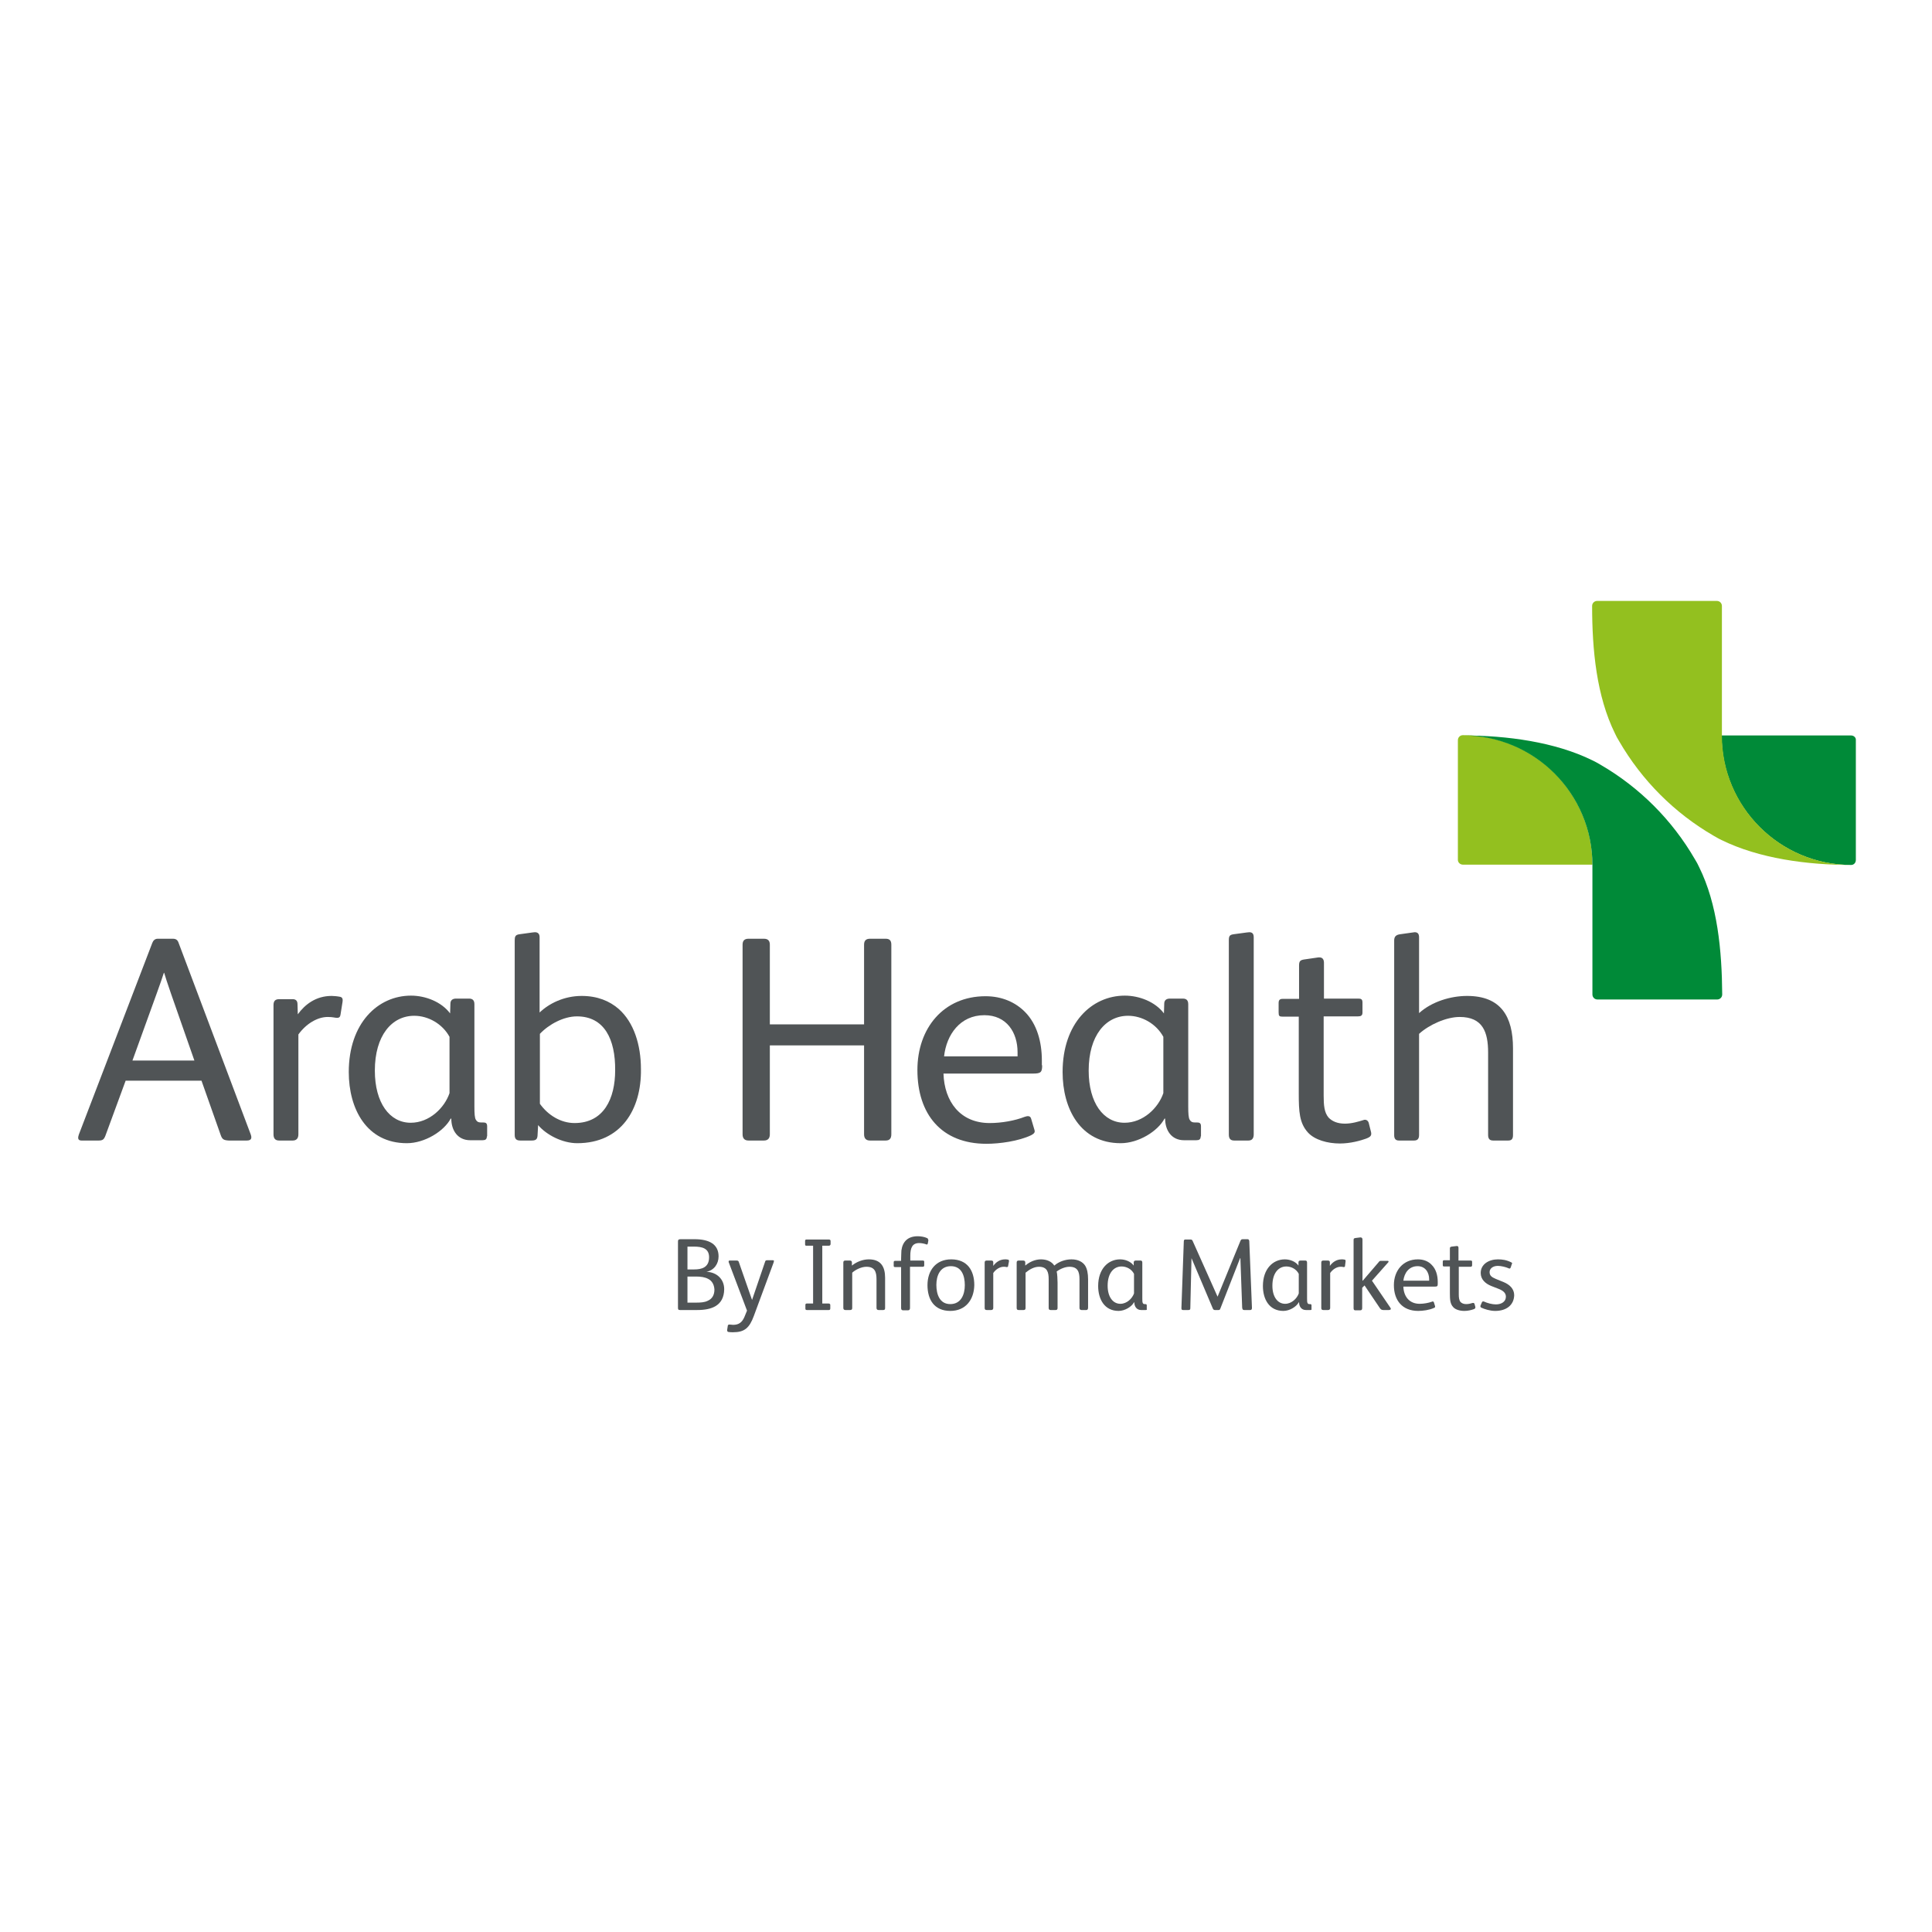 <svg xmlns="http://www.w3.org/2000/svg" xmlns:xlink="http://www.w3.org/1999/xlink" id="layer" x="0px" y="0px" viewBox="0 0 652 652" style="enable-background:new 0 0 652 652;" xml:space="preserve"><style type="text/css">	.st0{fill:#505456;}	.st1{fill:#93C01F;}	.st2{fill:#008A38;}</style><path class="st0" d="M65.6,357.9l-7.9-22.6c-1.2-3.5-1.9-5.6-2.3-7h-0.1c-0.5,1.6-1.2,3.6-2.5,7.2l-8.1,22.4H65.6z M74.5,383.1 L68,364.7H42.4l-6.8,18.5c-0.5,1.3-0.9,1.7-2.3,1.7h-5.8c-1.4,0-1.2-1.1-0.9-2l24.8-64.7c0.3-0.8,0.9-1.4,1.8-1.4h5.2 c0.9,0,1.5,0.4,1.8,1.2l24.4,64.8c0.4,1.1,0.4,2.1-1.3,2.1h-6.1C75.5,384.8,75,384.5,74.5,383.1"></path><path class="st0" d="M100.4,338.9l0.1,3.4c2.4-3.3,6.1-6.2,11.4-6.2c0.7,0,1.9,0.1,2.9,0.3c0.9,0.2,0.9,1,0.8,1.7l-0.7,4.4 c-0.1,0.7-0.5,1-1.1,1c-0.8,0-1.4-0.3-3.2-0.3c-3.5,0-7.3,2.3-9.9,5.9v33.7c0,1.3-0.6,2.1-1.9,2.1h-4.6c-1.3,0-1.9-0.7-1.9-2.1 v-43.6c0-1.5,0.7-2,1.9-2h4.2C99.7,337.1,100.4,337.6,100.4,338.9"></path><path class="st0" d="M151.7,349.9c-2.4-4.4-7.2-7.1-11.9-7.1c-7.6,0-13.3,6.7-13.3,18.5c0,10.9,5,17.6,12.1,17.6 c6.3,0,11.4-5,13.1-10V349.9z M164.3,383.5c0,1-0.5,1.3-1.5,1.3h-4.1c-4.3,0-6.4-3.4-6.4-7.3h-0.2c-2.3,4.3-8.8,8.3-14.8,8.3 c-13.6,0-19.6-11.6-19.6-24c0-16.5,9.8-25.8,21-25.8c4.9,0,10.3,2.1,13.2,6l0.1-3.3c0-1.2,0.8-1.7,1.9-1.7h4.4 c1.2,0,1.8,0.6,1.8,1.9v34.6c0,2.3,0.1,3.8,0.5,4.4c0.4,0.7,0.9,0.9,1.7,0.9h0.7c0.9,0,1.4,0.2,1.4,1.3V383.5z"></path><path class="st0" d="M194.7,343c-4.5,0-9.5,2.7-12.5,5.9v23.6c2.7,3.8,7,6.5,11.7,6.5c9.9,0,13.7-8.3,13.7-17.8 C207.7,350.8,204,343,194.7,343 M194.8,385.8c-5,0-10.4-2.8-13.2-6.1l-0.2,3.6c-0.1,1.2-0.6,1.6-2,1.6h-3.8c-1.3,0-1.9-0.5-1.9-1.9 v-65.6c0-1.3,0.2-1.9,1.5-2.1c5-0.7,5.1-0.7,5.3-0.7c1,0,1.6,0.5,1.6,1.7v25.4c3.1-3,8.2-5.6,14.2-5.6c5.3,0,9.4,1.7,12.5,4.4 c5.1,4.5,7.5,12.1,7.5,20.3C216.5,374.4,209.6,385.8,194.8,385.8"></path><path class="st0" d="M300.8,382.8c0,1.4-0.6,2.1-1.9,2.1h-5.3c-1.3,0-2-0.7-2-2.1v-30h-31.8v30c0,1.4-0.7,2.1-2,2.1h-5.2 c-1.3,0-2-0.7-2-2.1v-64c0-1.4,0.7-2,2-2h5.2c1.3,0,2,0.6,2,2v26.9h31.8v-26.9c0-1.4,0.7-2,2-2h5.3c1.3,0,1.9,0.6,1.9,2V382.8z"></path><path class="st0" d="M343.4,356.5v-1.4c0-6.7-3.7-12.5-11.2-12.5c-8.2,0-12.8,6.6-13.6,13.9H343.4z M351.7,359.5 c0,2.3-0.4,2.8-3,2.8h-30.3c0.3,9.4,5.6,16.7,15.6,16.7c4,0,8.5-0.8,11.8-2.1c0.9-0.3,1.9-0.5,2.2,0.7l1.1,3.7 c0.3,0.9-0.2,1.3-1.1,1.8c-4.2,2-10.6,2.9-15.1,2.9c-15.2,0-23.3-10-23.3-24.9c0-14.1,8.8-24.9,23-24.9c5.6,0,10.2,2.1,13.4,5.4 c3.9,4,5.6,9.9,5.6,16.3V359.5z"></path><path class="st0" d="M392.6,349.9c-2.4-4.4-7.2-7.1-11.9-7.1c-7.6,0-13.3,6.7-13.3,18.5c0,10.9,5,17.6,12.1,17.6 c6.3,0,11.4-5,13.1-10V349.9z M405.2,383.5c0,1-0.5,1.3-1.5,1.3h-4.1c-4.3,0-6.4-3.4-6.4-7.3H393c-2.3,4.3-8.8,8.3-14.8,8.3 c-13.6,0-19.6-11.6-19.6-24c0-16.5,9.8-25.8,21-25.8c4.9,0,10.3,2.1,13.2,6l0.1-3.3c0-1.2,0.8-1.7,1.9-1.7h4.4 c1.2,0,1.8,0.6,1.8,1.9v34.6c0,2.3,0.1,3.8,0.5,4.4c0.4,0.7,0.9,0.9,1.7,0.9h0.7c0.9,0,1.4,0.2,1.4,1.3V383.5z"></path><path class="st0" d="M423.1,382.8c0,1.4-0.6,2.1-1.8,2.1h-4.8c-1.2,0-1.8-0.6-1.8-2v-65.6c0-1.4,0.3-1.8,1.5-2 c5.1-0.7,5.2-0.7,5.4-0.7c0.9,0,1.5,0.4,1.5,1.7V382.8z"></path><path class="st0" d="M453.9,379.2c2.3,0,4.6-0.7,6.2-1.2c0.7-0.3,1.5,0,1.8,0.9l0.8,3.2c0.2,1-0.1,1.5-1.3,2 c-2.3,0.9-5.8,1.8-9.2,1.8c-4.2,0-8.5-1.2-10.8-3.7c-2.9-3.2-3.1-7.1-3.1-13.2v-25.9H433c-1.3,0-1.5-0.2-1.5-1.5v-3.1 c0-1,0.4-1.4,1.3-1.4h5.6v-11.3c0-1.4,0.4-1.8,1.7-2l4.8-0.7h0.4c1,0,1.5,0.7,1.5,1.8v12.1h11.6c0.9,0,1.4,0.2,1.4,1.3v3.4 c0,1-0.5,1.3-1.5,1.3h-11.6v26.7c0,3.3,0.2,5.8,1.7,7.5C449.6,378.4,451.3,379.2,453.9,379.2"></path><path class="st0" d="M510.6,383c0,1.3-0.4,1.9-1.6,1.9h-5.1c-1.2,0-1.7-0.6-1.7-1.9v-27.8c0-6.9-1.8-12-9.6-12 c-4.5,0-10.3,2.6-13.7,5.7V383c0,1.3-0.5,1.9-1.7,1.9h-5.1c-1.1,0-1.6-0.6-1.6-1.8v-65.7c0-1.4,0.7-1.9,1.9-2.1 c3.8-0.5,4.7-0.7,5-0.7c0.9,0,1.5,0.4,1.5,1.7v25.6c4.3-3.9,10.7-5.8,16.2-5.8c11.4,0,15.5,6.9,15.5,17.7V383z"></path><path class="st1" d="M493.7,291.8h43.7v0c0-24.1-19.6-43.7-43.7-43.7c-0.9,0-1.7,0.7-1.7,1.7v40.4 C492,291.1,492.8,291.8,493.7,291.8"></path><path class="st2" d="M624.7,248.2h-43.7v0c0,24.1,19.6,43.7,43.7,43.7c0.9,0,1.6-0.7,1.6-1.7v-40.4 C626.4,248.9,625.6,248.2,624.7,248.2"></path><path class="st0" d="M493.7,248.2C493.7,248.2,493.7,248.2,493.7,248.2C493.7,248.2,493.7,248.2,493.7,248.2L493.7,248.2"></path><path class="st2" d="M573.4,292.6c-0.4-0.9-0.9-1.8-1.4-2.6c-7.7-13.3-18.7-24.3-32-32c-0.9-0.5-1.7-1-2.6-1.4 c-12.6-6.2-28.8-8.4-43.7-8.4c0,0,0,0,0,0c24.1,0,43.7,19.6,43.7,43.7v0v43.7c0,0.9,0.7,1.7,1.7,1.7h40.4c0.9,0,1.7-0.7,1.7-1.7 C581.1,320.7,579.6,305.1,573.4,292.6"></path><path class="st0" d="M624.7,291.8L624.7,291.8C624.7,291.8,624.7,291.8,624.7,291.8L624.7,291.8"></path><path class="st1" d="M581.1,248.2L581.1,248.2v-43.7c0-0.9-0.7-1.7-1.7-1.7H539c-0.9,0-1.7,0.7-1.7,1.7c0,14.9,1.5,30.4,7.7,43 c0.4,0.9,0.9,1.8,1.4,2.6c7.7,13.3,18.7,24.3,32,32c0.9,0.5,1.7,1,2.6,1.4c12.6,6.2,28.8,8.4,43.7,8.4v0 C600.6,291.8,581.1,272.3,581.1,248.2"></path><path class="st0" d="M239,431.6c-1.1-0.6-2.5-0.8-4.1-0.8H232v8.8h3c1.5,0,2.8-0.1,3.8-0.6c1.4-0.6,2.3-1.8,2.3-3.8 C241,433.4,240.2,432.2,239,431.6 M234.2,420.7H232v7.7h2.3c2.4,0,5-0.6,5-4.1C239.3,421.3,237,420.7,234.2,420.7 M235.3,442.1h-5.8 c-0.6,0-0.7-0.2-0.7-0.8V419c0-0.6,0.2-0.8,0.9-0.8h4.7c4.8,0,8.1,1.6,8.1,5.8c0,2.5-1.5,4.7-4.1,5.2v0c3.4,0.1,6,2.4,6,5.9 C244.3,440.7,240.1,442.1,235.3,442.1"></path><path class="st0" d="M261.1,426l-6.7,18.1c-1.5,4.1-3.2,5.5-7,5.5c-0.5,0-1,0-1.6-0.1c-0.3-0.1-0.4-0.3-0.4-0.5v-0.2l0.2-1.3 c0-0.3,0.2-0.5,0.5-0.5h0.1c0.4,0,0.9,0.1,1.2,0.1c1.9,0,3-0.8,3.8-2.6l0.9-2.2l-6.2-16.4c0-0.1,0-0.2,0-0.2c0-0.2,0.1-0.3,0.4-0.3 h2.3c0.3,0,0.6,0.1,0.7,0.4l4.5,12.9l4.4-12.9c0.1-0.4,0.3-0.5,0.7-0.5h1.9c0.3,0,0.4,0.1,0.4,0.3 C261.1,425.8,261.1,425.9,261.1,426"></path><path class="st0" d="M279.6,420.4h-2.1v19.5h2.1c0.4,0,0.6,0.2,0.6,0.5v1.1c0,0.4-0.1,0.6-0.5,0.6h-7.4c-0.4,0-0.5-0.2-0.5-0.5v-1.2 c0-0.3,0.1-0.5,0.5-0.5h2.1v-19.5h-2.2c-0.4,0-0.5-0.1-0.5-0.5v-1.1c0-0.3,0.1-0.5,0.5-0.5h7.5c0.4,0,0.6,0.2,0.6,0.5v1.1 C280.2,420.3,280,420.4,279.6,420.4"></path><path class="st0" d="M298.1,442.1h-1.6c-0.4,0-0.7-0.2-0.7-0.7v-9.7c0-2.5-0.6-4.2-3.4-4.2c-1.6,0-3.6,0.9-4.8,2v11.9 c0,0.5-0.2,0.7-0.7,0.7h-1.6c-0.4,0-0.7-0.2-0.7-0.7v-15.3c0-0.5,0.2-0.7,0.7-0.7h1.5c0.4,0,0.7,0.2,0.7,0.6l0,1.1 c1.6-1.3,3.7-2.1,5.7-2.1c4,0,5.5,2.4,5.5,6.2v10.2C298.7,441.8,298.6,442.1,298.1,442.1"></path><path class="st0" d="M313.3,418.6l-0.2,1.1c-0.1,0.2-0.2,0.3-0.3,0.3c-0.1,0-0.2,0-0.3-0.1c-0.6-0.2-1.5-0.4-2.3-0.4 c-2.3,0-3,1.6-3,4.3v1.6h4.2c0.3,0,0.5,0.1,0.5,0.4v1.2c0,0.3-0.1,0.5-0.5,0.5h-4.3v13.9c0,0.5-0.2,0.8-0.7,0.8h-1.6 c-0.4,0-0.7-0.2-0.7-0.7v-13.9h-2c-0.4,0-0.5-0.1-0.5-0.5v-1.1c0-0.3,0.1-0.5,0.5-0.5h2v-0.7c0-1.2,0.1-2.1,0.1-2.8 c0.4-3,2.2-4.8,5.5-4.8c1,0,2.3,0.2,3.1,0.6c0.3,0.1,0.4,0.3,0.4,0.5C313.3,418.4,313.3,418.5,313.3,418.6"></path><path class="st0" d="M320.9,427.3c-3.7,0-4.9,3.3-4.9,6.3c0,3.2,1.1,6.5,4.7,6.5c3.6,0,4.9-3.2,4.9-6.4 C325.6,430.5,324.5,427.3,320.9,427.3 M320.7,442.4c-5.4,0-7.7-3.8-7.7-8.7c0-4.9,2.8-8.7,8-8.7c5.4,0,7.8,3.7,7.8,8.7 C328.7,438.6,325.9,442.4,320.7,442.4"></path><path class="st0" d="M340.2,427.3c0,0.2-0.2,0.3-0.4,0.3h-0.1c-0.3-0.1-0.7-0.1-1-0.1c-1.2,0-2.6,0.8-3.5,2.1v11.8 c0,0.4-0.2,0.7-0.7,0.7H333c-0.5,0-0.7-0.2-0.7-0.7v-15.3c0-0.5,0.2-0.7,0.7-0.7h1.5c0.5,0,0.7,0.2,0.7,0.6l0,1.2 c0.8-1.1,2.1-2.2,4-2.2c0.2,0,0.7,0,1,0.1c0.2,0,0.3,0.2,0.3,0.4v0.2L340.2,427.3z"></path><path class="st0" d="M366.6,442.1H365c-0.4,0-0.7-0.2-0.7-0.7v-9.7c0-2.5-0.6-4.2-3.4-4.2c-1.4,0-3.1,0.7-4.3,1.6 c0.2,0.7,0.3,2.7,0.3,3.8v8.5c0,0.5-0.2,0.7-0.7,0.7h-1.6c-0.5,0-0.7-0.2-0.7-0.7v-9.7c0-2.4-0.5-4.2-3.3-4.2c-1.6,0-3.2,0.9-4.5,2 v11.9c0,0.5-0.2,0.7-0.7,0.7h-1.6c-0.5,0-0.7-0.2-0.7-0.7v-15.3c0-0.5,0.2-0.7,0.7-0.7h1.5c0.4,0,0.7,0.2,0.7,0.6l0,1.1 c1.5-1.3,3.4-2.1,5.3-2.1c1.9,0,3.6,0.7,4.5,2.1c1.6-1.4,3.8-2.1,5.8-2.1c2.3,0,3.8,0.9,4.6,2.1c0.7,1.1,1,2.7,1,4.6v9.6 C367.2,441.8,367,442.1,366.6,442.1"></path><path class="st0" d="M382.7,429.9c-0.8-1.6-2.5-2.5-4.2-2.5c-2.7,0-4.7,2.3-4.7,6.5c0,3.8,1.8,6.1,4.3,6.1c2.2,0,4-1.8,4.6-3.5 V429.9z M386.6,442.1h-1.5c-1.5,0-2.3-1.2-2.3-2.6h-0.1c-0.8,1.5-3.1,2.9-5.2,2.9c-4.8,0-6.9-4-6.9-8.4c0-5.8,3.4-9,7.4-9 c1.7,0,3.6,0.7,4.6,2.1l0-1.1c0-0.4,0.3-0.6,0.7-0.6h1.6c0.4,0,0.6,0.2,0.6,0.7v12.1c0,0.8,0,1.3,0.2,1.6c0.1,0.2,0.3,0.3,0.6,0.3 h0.2c0.3,0,0.5,0.1,0.5,0.4v1.2C387.1,442,387,442.1,386.6,442.1"></path><path class="st0" d="M421.9,442.1h-2c-0.5,0-0.6-0.2-0.7-0.8l-0.6-16.7h-0.1l-6.7,17.1c-0.1,0.3-0.3,0.4-0.6,0.4h-1.2 c-0.3,0-0.5-0.1-0.7-0.5l-7.2-17h0l-0.4,16.9c0,0.5-0.2,0.6-0.7,0.6h-1.7c-0.4,0-0.6-0.1-0.6-0.6v-0.1l0.8-22.4 c0-0.6,0.2-0.7,0.6-0.7h1.5c0.6,0,0.7,0.1,0.9,0.5l8.4,18.8h0l7.7-18.8c0.2-0.4,0.3-0.6,0.8-0.6h1.6c0.4,0,0.5,0.2,0.6,0.6l0.9,22.5 v0v0.1C422.5,441.9,422.3,442.1,421.9,442.1"></path><path class="st0" d="M438.3,429.9c-0.8-1.6-2.5-2.5-4.2-2.5c-2.7,0-4.7,2.3-4.7,6.5c0,3.8,1.8,6.1,4.3,6.1c2.2,0,4-1.8,4.6-3.5 V429.9z M442.2,442.1h-1.5c-1.5,0-2.3-1.2-2.3-2.6h-0.1c-0.8,1.5-3.1,2.9-5.2,2.9c-4.8,0-6.9-4-6.9-8.4c0-5.8,3.4-9,7.4-9 c1.7,0,3.6,0.7,4.6,2.1l0-1.1c0-0.4,0.3-0.6,0.7-0.6h1.6c0.4,0,0.6,0.2,0.6,0.7v12.1c0,0.8,0,1.3,0.2,1.6c0.1,0.2,0.3,0.3,0.6,0.3 h0.2c0.3,0,0.5,0.1,0.5,0.4v1.2C442.7,442,442.5,442.1,442.2,442.1"></path><path class="st0" d="M453.9,427.3c0,0.2-0.2,0.3-0.4,0.3h-0.1c-0.3-0.1-0.7-0.1-1-0.1c-1.2,0-2.6,0.8-3.5,2.1v11.8 c0,0.4-0.2,0.7-0.7,0.7h-1.6c-0.5,0-0.7-0.2-0.7-0.7v-15.3c0-0.5,0.2-0.7,0.7-0.7h1.5c0.5,0,0.7,0.2,0.7,0.6l0,1.2 c0.8-1.1,2.1-2.2,4-2.2c0.2,0,0.7,0,1,0.1c0.2,0,0.3,0.2,0.3,0.4v0.2L453.9,427.3z"></path><path class="st0" d="M468.7,442.1h-1.9c-0.5,0-0.8-0.2-1.1-0.6l-5.2-7.7l-0.8,0.8v6.8c0,0.6-0.2,0.8-0.7,0.8h-1.6 c-0.4,0-0.6-0.2-0.6-0.7v-23c0-0.5,0.1-0.6,0.6-0.7l1.6-0.2c0.1,0,0.1,0,0.2,0c0.3,0,0.6,0.2,0.6,0.7v13.9h0.1l5.4-6.3 c0.2-0.3,0.4-0.4,0.7-0.4h2.3c0.2,0,0.3,0.1,0.3,0.2c0,0.1,0,0.2-0.1,0.3l-5.5,6.2l6.2,9.1c0.1,0.2,0.2,0.4,0.2,0.5 C469.3,441.9,469.1,442.1,468.7,442.1"></path><path class="st0" d="M482.3,431.7c0-2.3-1.3-4.4-3.9-4.4c-2.9,0-4.5,2.3-4.8,4.9h8.7V431.7z M484.2,434.2h-10.6 c0.1,3.3,2,5.8,5.5,5.8c1.4,0,3-0.3,4.1-0.7c0.1,0,0.2-0.1,0.3-0.1c0.2,0,0.3,0.1,0.4,0.3l0.4,1.3c0,0.1,0,0.1,0,0.2 c0,0.2-0.1,0.3-0.4,0.4c-1.5,0.7-3.7,1-5.3,1c-5.3,0-8.2-3.5-8.2-8.7c0-4.9,3.1-8.7,8.1-8.7c2,0,3.6,0.7,4.7,1.9 c1.4,1.4,2,3.5,2,5.7v0.6C485.2,434,485.1,434.2,484.2,434.2"></path><path class="st0" d="M497.4,441.8c-0.8,0.3-2,0.6-3.2,0.6c-1.5,0-3-0.4-3.8-1.3c-1-1.1-1.1-2.5-1.1-4.6v-9.1h-1.9 c-0.4,0-0.5-0.1-0.5-0.5v-1.1c0-0.3,0.1-0.5,0.4-0.5h2v-3.9c0-0.5,0.1-0.6,0.6-0.7l1.7-0.2h0.1c0.3,0,0.5,0.2,0.5,0.6v4.3h4.1 c0.3,0,0.5,0.1,0.5,0.4v1.2c0,0.3-0.2,0.5-0.5,0.5h-4v9.3c0,1.1,0.1,2,0.6,2.6c0.4,0.4,1,0.7,1.9,0.7c0.8,0,1.6-0.2,2.2-0.4 c0.1,0,0.1,0,0.2,0c0.2,0,0.3,0.1,0.4,0.3l0.3,1.1c0,0.1,0,0.1,0,0.1C497.9,441.5,497.7,441.7,497.4,441.8"></path><path class="st0" d="M504.6,442.4c-1.8,0-3.6-0.6-4.7-1.1c-0.2-0.1-0.3-0.3-0.3-0.4c0-0.1,0-0.1,0-0.2l0.5-1.2 c0.1-0.2,0.2-0.3,0.4-0.3c0.1,0,0.1,0,0.2,0c1.3,0.6,2.9,1,4.1,1c2,0,3.4-1,3.4-2.6c0-1.3-1-2.1-2.6-2.7l-2.3-0.9 c-2-0.8-3.6-2.2-3.6-4.4c0-3,2.8-4.6,5.8-4.6c1.5,0,2.9,0.2,4.5,1c0.2,0.1,0.3,0.2,0.3,0.3c0,0.1,0,0.2-0.1,0.3l-0.4,1.2 c-0.1,0.2-0.2,0.3-0.4,0.3c-0.1,0-0.2,0-0.3-0.1c-0.9-0.4-2.5-0.8-3.6-0.8c-1.8,0-2.8,1-2.8,2.1c0,1.2,0.7,1.7,2.1,2.3l2.7,1.1 c1.9,0.8,3.5,2.2,3.5,4.4C510.9,440.5,508.3,442.4,504.6,442.4"></path></svg>